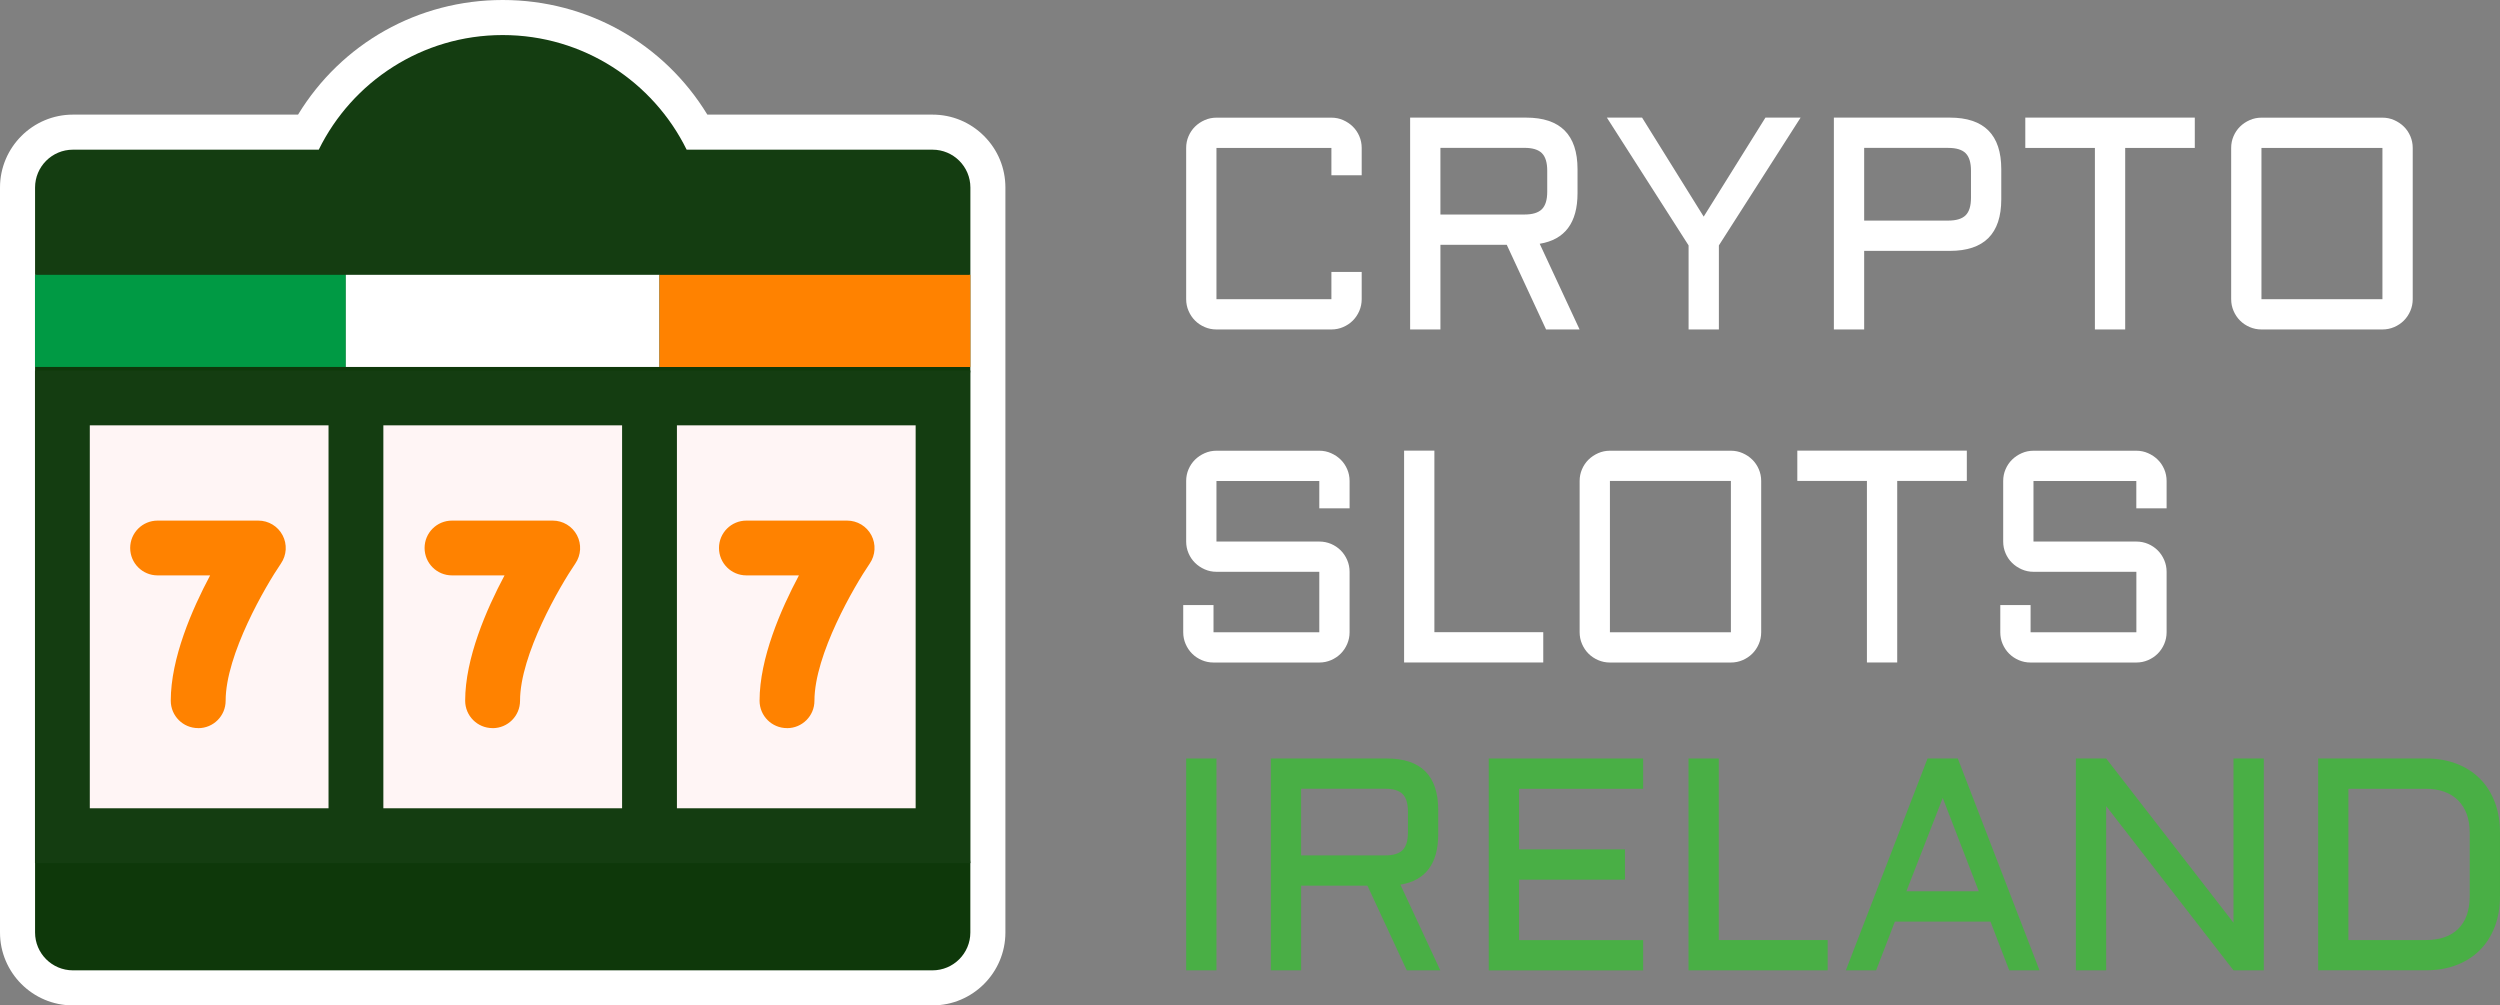 <?xml version="1.0" encoding="UTF-8"?>
<svg id="Layer_2" data-name="Layer 2" xmlns="http://www.w3.org/2000/svg" viewBox="0 0 534.81 215.08">
  <rect x="0" y="0" width="534.81" height="215.08" fill="#808080" stroke="none"/>
  <defs>
    <style>
      .cls-1 {
        fill: #009a44;
      }

      .cls-1, .cls-2, .cls-3, .cls-4, .cls-5, .cls-6, .cls-7 {
        stroke-width: 0px;
      }

      .cls-2 {
        fill: #ff8200;
      }

      .cls-3 {
        fill: #143d11;
      }

      .cls-4 {
        fill: #fff;
      }

      .cls-5 {
        fill: #49af45;
      }

      .cls-6 {
        fill: #0e380a;
      }

      .cls-7 {
        fill: #fff5f5;
      }
    </style>
  </defs>
  <g id="Layer_1-2" data-name="Layer 1">
    <g>
      <path class="cls-4" d="m199.48,215.08H15.6c-8.6,0-15.6-7-15.6-15.6V40.12c0-8.6,7-15.6,15.6-15.6h48.16C73.06,9.28,89.43,0,107.54,0s34.48,9.28,43.78,24.52h48.16c4.17,0,8.08,1.62,11.03,4.57,2.95,2.95,4.57,6.86,4.57,11.03v159.36c0,8.6-7,15.6-15.6,15.6ZM14.98,177.14l.02,22.34c0,.33.27.6.6.6h183.88c.33,0,.6-.27.6-.6V40.12c0-.06,0-.25-.18-.42-.18-.18-.36-.18-.42-.18h-57.26l-2.06-4.19c-6.17-12.54-18.67-20.33-32.63-20.33s-26.45,7.79-32.62,20.33l-2.06,4.19H15.6c-.33,0-.6.27-.6.6v12.82l53.42,13.36H15s-.02,110.85-.02,110.85Z"/>
      <g>
        <path class="cls-3" d="m199.48,32.02h-52.59c-7.15-14.52-22.08-24.52-39.35-24.52s-32.21,10-39.35,24.52H15.6c-4.47,0-8.1,3.63-8.1,8.1v18.67l101.59,10.94,98.5-10.94v-18.67c0-4.47-3.63-8.1-8.1-8.1h0Z"/>
        <path class="cls-6" d="m7.5,58.79v20.48l5.32,50.92-5.32,54.45v14.84c0,4.47,3.63,8.1,8.1,8.1h183.88c4.47,0,8.1-3.63,8.1-8.1v-14.84l-5.9-55.79,5.9-49.58v-20.48H7.5Z"/>
        <path class="cls-7" d="m13.34,85.13h188.39v93.64H13.34v-93.64Z"/>
        <path class="cls-3" d="m7.48,79.27v105.37h200.12v-105.37H7.48Zm125.6,11.72v81.92h-51.07v-81.92h51.07Zm-113.87,0h51.07v81.92H19.21v-81.92Zm176.67,81.92h-51.07v-81.92h51.07v81.92Z"/>
        <path class="cls-2" d="m42.39,155.76c-3.24,0-5.86-2.62-5.86-5.86,0-9.06,4.53-19.51,8.42-26.81h-11.24c-3.24,0-5.86-2.62-5.86-5.86s2.62-5.86,5.86-5.86h21.55c2.18,0,4.17,1.2,5.19,3.13s.88,4.25-.35,6.05c-3.29,4.81-11.83,19.48-11.83,29.36,0,3.24-2.62,5.86-5.86,5.86h0Z"/>
        <path class="cls-2" d="m105.37,155.76c-3.24,0-5.86-2.62-5.86-5.86,0-9.06,4.53-19.51,8.42-26.81h-11.24c-3.24,0-5.86-2.62-5.86-5.86s2.62-5.86,5.86-5.86h21.55c2.18,0,4.17,1.2,5.19,3.13,1.01,1.92.88,4.25-.35,6.05-3.29,4.81-11.83,19.48-11.83,29.36,0,3.24-2.62,5.86-5.86,5.86h0Z"/>
        <path class="cls-2" d="m168.35,155.76c-3.24,0-5.86-2.62-5.86-5.86,0-9.06,4.53-19.51,8.42-26.81h-11.24c-3.24,0-5.86-2.62-5.86-5.86s2.62-5.86,5.86-5.86h21.55c2.18,0,4.17,1.2,5.19,3.13,1.01,1.92.88,4.25-.35,6.05-3.29,4.81-11.83,19.48-11.83,29.36,0,3.24-2.62,5.86-5.86,5.86h0Z"/>
      </g>
      <g>
        <path class="cls-4" d="m253.75,31.64c0-.89.17-1.72.51-2.51s.8-1.47,1.39-2.05c.59-.58,1.28-1.04,2.07-1.39s1.63-.52,2.51-.52h24.59c.88,0,1.72.17,2.51.52s1.48.81,2.07,1.39c.59.58,1.05,1.26,1.39,2.05.34.79.51,1.63.51,2.51v5.85h-6.48v-5.85h-24.59v32.36h24.59v-5.82h6.48v5.82c0,.88-.17,1.72-.51,2.51-.34.79-.8,1.48-1.39,2.07-.59.59-1.28,1.05-2.07,1.39-.79.34-1.63.51-2.51.51h-24.59c-.89,0-1.72-.17-2.51-.51-.79-.34-1.48-.8-2.07-1.39-.59-.59-1.05-1.28-1.39-2.07s-.51-1.63-.51-2.51V31.64Z"/>
        <path class="cls-4" d="m337.47,41.34c0,6.32-2.7,9.92-8.09,10.81l8.53,18.33h-7.17l-8.41-18.11h-14.19v18.11h-6.48V25.16h24.81c7.33,0,11,3.68,11,11.03v5.15Zm-29.33,4.55h17.98c1.73,0,2.97-.38,3.73-1.14.76-.76,1.14-2,1.14-3.73v-4.52c0-1.73-.38-2.97-1.14-3.73-.76-.76-2-1.14-3.73-1.14h-17.98v14.25Z"/>
        <path class="cls-4" d="m351.28,25.16l13.18,21.18,13.21-21.18h7.52l-17.48,27.34v17.98h-6.48v-17.98l-17.48-27.34h7.52Z"/>
        <path class="cls-4" d="m392.31,70.48V25.16h24.81c7.33,0,11,3.68,11,11.03v6.45c0,7.35-3.67,11.03-11,11.03h-18.33v16.81h-6.48Zm6.48-23.29h17.98c1.73,0,2.97-.38,3.73-1.14.76-.76,1.14-2,1.14-3.73v-5.81c0-1.73-.38-2.97-1.14-3.73-.76-.76-2-1.14-3.73-1.14h-17.98v15.55Z"/>
        <path class="cls-4" d="m433.27,25.16h36.25v6.48h-14.89v38.84h-6.48V31.64h-14.89v-6.48Z"/>
        <path class="cls-4" d="m516.14,64c0,.88-.17,1.72-.51,2.51-.34.79-.8,1.48-1.39,2.07-.59.59-1.28,1.05-2.07,1.39-.79.34-1.63.51-2.51.51h-25.88c-.88,0-1.72-.17-2.51-.51-.79-.34-1.48-.8-2.07-1.39-.59-.59-1.05-1.28-1.39-2.07-.34-.79-.51-1.63-.51-2.51V31.64c0-.89.17-1.72.51-2.51.34-.79.8-1.47,1.39-2.05.59-.58,1.28-1.04,2.07-1.39.79-.35,1.63-.52,2.51-.52h25.88c.88,0,1.72.17,2.51.52s1.48.81,2.07,1.39c.59.58,1.05,1.26,1.39,2.05.34.79.51,1.63.51,2.51v32.36Zm-32.36-32.36v32.36h25.88V31.64h-25.88Z"/>
      </g>
      <g>
        <path class="cls-5" d="m260.23,162.26v45.32h-6.48v-45.32h6.48Z"/>
        <path class="cls-5" d="m307.67,178.44c0,6.32-2.7,9.92-8.09,10.81l8.53,18.33h-7.17l-8.41-18.11h-14.19v18.11h-6.48v-45.32h24.81c7.33,0,11,3.68,11,11.03v5.15Zm-29.33,4.55h17.98c1.73,0,2.97-.38,3.73-1.14s1.14-2,1.14-3.73v-4.52c0-1.73-.38-2.97-1.14-3.73-.76-.76-2-1.14-3.73-1.14h-17.98v14.25Z"/>
        <path class="cls-5" d="m318.48,162.26h33.03v6.48h-26.55v12.96h22.66v6.48h-22.66v12.93h26.55v6.48h-33.03v-45.32Z"/>
        <path class="cls-5" d="m367.69,162.26v38.84h23.29v6.48h-29.77v-45.32h6.48Z"/>
        <path class="cls-5" d="m418.82,162.26l17.48,45.32h-6.48l-4.01-10.43h-20.45l-4.01,10.43h-6.48l17.48-45.32h6.48Zm-11,28.41h15.49l-7.71-19.97-7.78,19.97Z"/>
        <path class="cls-5" d="m450.56,207.58h-6.48v-45.32h6.48l27.24,35.14v-35.14h6.48v45.32h-6.48l-27.24-35.14v35.14Z"/>
        <path class="cls-5" d="m495.91,207.58v-45.32h23.04c2.42,0,4.61.37,6.56,1.12s3.61,1.81,4.99,3.19c1.38,1.38,2.44,3.05,3.19,5.01s1.12,4.14,1.12,6.54v13.59c0,2.4-.37,4.58-1.12,6.54-.75,1.96-1.81,3.63-3.19,5.01-1.38,1.38-3.04,2.44-4.99,3.19s-4.13,1.12-6.56,1.12h-23.04Zm23.04-6.48c3.01,0,5.33-.81,6.95-2.43,1.62-1.62,2.43-3.94,2.43-6.95v-13.59c0-1.47-.21-2.79-.63-3.95-.42-1.16-1.04-2.14-1.85-2.96-.81-.81-1.8-1.43-2.96-1.85-1.16-.42-2.48-.63-3.95-.63h-16.56v32.36h16.56Z"/>
      </g>
      <g>
        <path class="cls-4" d="m260.23,122.32c-.89,0-1.72-.17-2.51-.52s-1.48-.81-2.07-1.39c-.59-.58-1.05-1.26-1.39-2.05-.34-.79-.51-1.63-.51-2.51v-12.96c0-.89.17-1.72.51-2.51s.8-1.47,1.39-2.05c.59-.58,1.28-1.04,2.07-1.39s1.63-.52,2.51-.52h22c.89,0,1.72.17,2.51.52s1.48.81,2.07,1.39c.59.58,1.05,1.26,1.39,2.05s.51,1.63.51,2.51v5.85h-6.48v-5.85h-22v12.96h22c.89,0,1.72.17,2.51.5.79.34,1.48.8,2.07,1.39.59.59,1.05,1.28,1.39,2.07s.51,1.63.51,2.51v12.93c0,.89-.17,1.72-.51,2.51s-.8,1.48-1.39,2.07-1.28,1.05-2.07,1.39c-.79.34-1.63.51-2.51.51h-22.63c-.88,0-1.72-.17-2.51-.51-.79-.34-1.48-.8-2.07-1.39-.59-.59-1.05-1.28-1.39-2.07-.34-.79-.51-1.63-.51-2.51v-5.81h6.48v5.81h22.63v-12.93h-22Z"/>
        <path class="cls-4" d="m306.85,96.4v38.84h23.29v6.48h-29.77v-45.32h6.48Z"/>
        <path class="cls-4" d="m376.76,135.25c0,.89-.17,1.72-.51,2.51-.34.79-.8,1.48-1.39,2.07-.59.59-1.28,1.05-2.07,1.39-.79.34-1.63.51-2.51.51h-25.88c-.88,0-1.72-.17-2.51-.51-.79-.34-1.48-.8-2.07-1.39-.59-.59-1.05-1.28-1.39-2.07-.34-.79-.51-1.63-.51-2.51v-32.36c0-.89.17-1.72.51-2.51.34-.79.8-1.47,1.39-2.05.59-.58,1.28-1.04,2.07-1.39.79-.35,1.63-.52,2.51-.52h25.88c.88,0,1.72.17,2.51.52s1.48.81,2.07,1.39c.59.58,1.05,1.26,1.39,2.05.34.79.51,1.63.51,2.51v32.36Zm-32.36-32.36v32.36h25.88v-32.36h-25.88Z"/>
        <path class="cls-4" d="m384.5,96.4h36.25v6.48h-14.89v38.84h-6.48v-38.84h-14.89v-6.48Z"/>
        <path class="cls-4" d="m435.01,122.32c-.88,0-1.72-.17-2.51-.52-.79-.35-1.48-.81-2.07-1.39-.59-.58-1.05-1.26-1.39-2.05-.34-.79-.51-1.63-.51-2.51v-12.96c0-.89.17-1.72.51-2.51.34-.79.8-1.47,1.39-2.05.59-.58,1.28-1.04,2.07-1.39.79-.35,1.63-.52,2.51-.52h22c.89,0,1.72.17,2.51.52s1.48.81,2.07,1.39c.59.58,1.05,1.26,1.39,2.05s.51,1.63.51,2.51v5.85h-6.48v-5.85h-22v12.96h22c.89,0,1.72.17,2.51.5.79.34,1.48.8,2.07,1.39.59.59,1.05,1.28,1.39,2.07s.51,1.63.51,2.51v12.93c0,.89-.17,1.72-.51,2.51s-.8,1.48-1.39,2.07-1.28,1.05-2.07,1.39c-.79.34-1.63.51-2.51.51h-22.63c-.88,0-1.72-.17-2.51-.51-.79-.34-1.48-.8-2.07-1.39s-1.05-1.28-1.39-2.07-.5-1.63-.5-2.51v-5.81h6.48v5.81h22.63v-12.93h-22Z"/>
      </g>
      <rect class="cls-1" x="7.48" y="58.79" width="66.5" height="19.71"/>
      <rect class="cls-4" x="73.98" y="58.79" width="67.1" height="19.71"/>
      <rect class="cls-2" x="141.08" y="58.79" width="66.5" height="19.71" transform="translate(348.66 137.3) rotate(180)"/>
    </g>
  </g>
</svg>